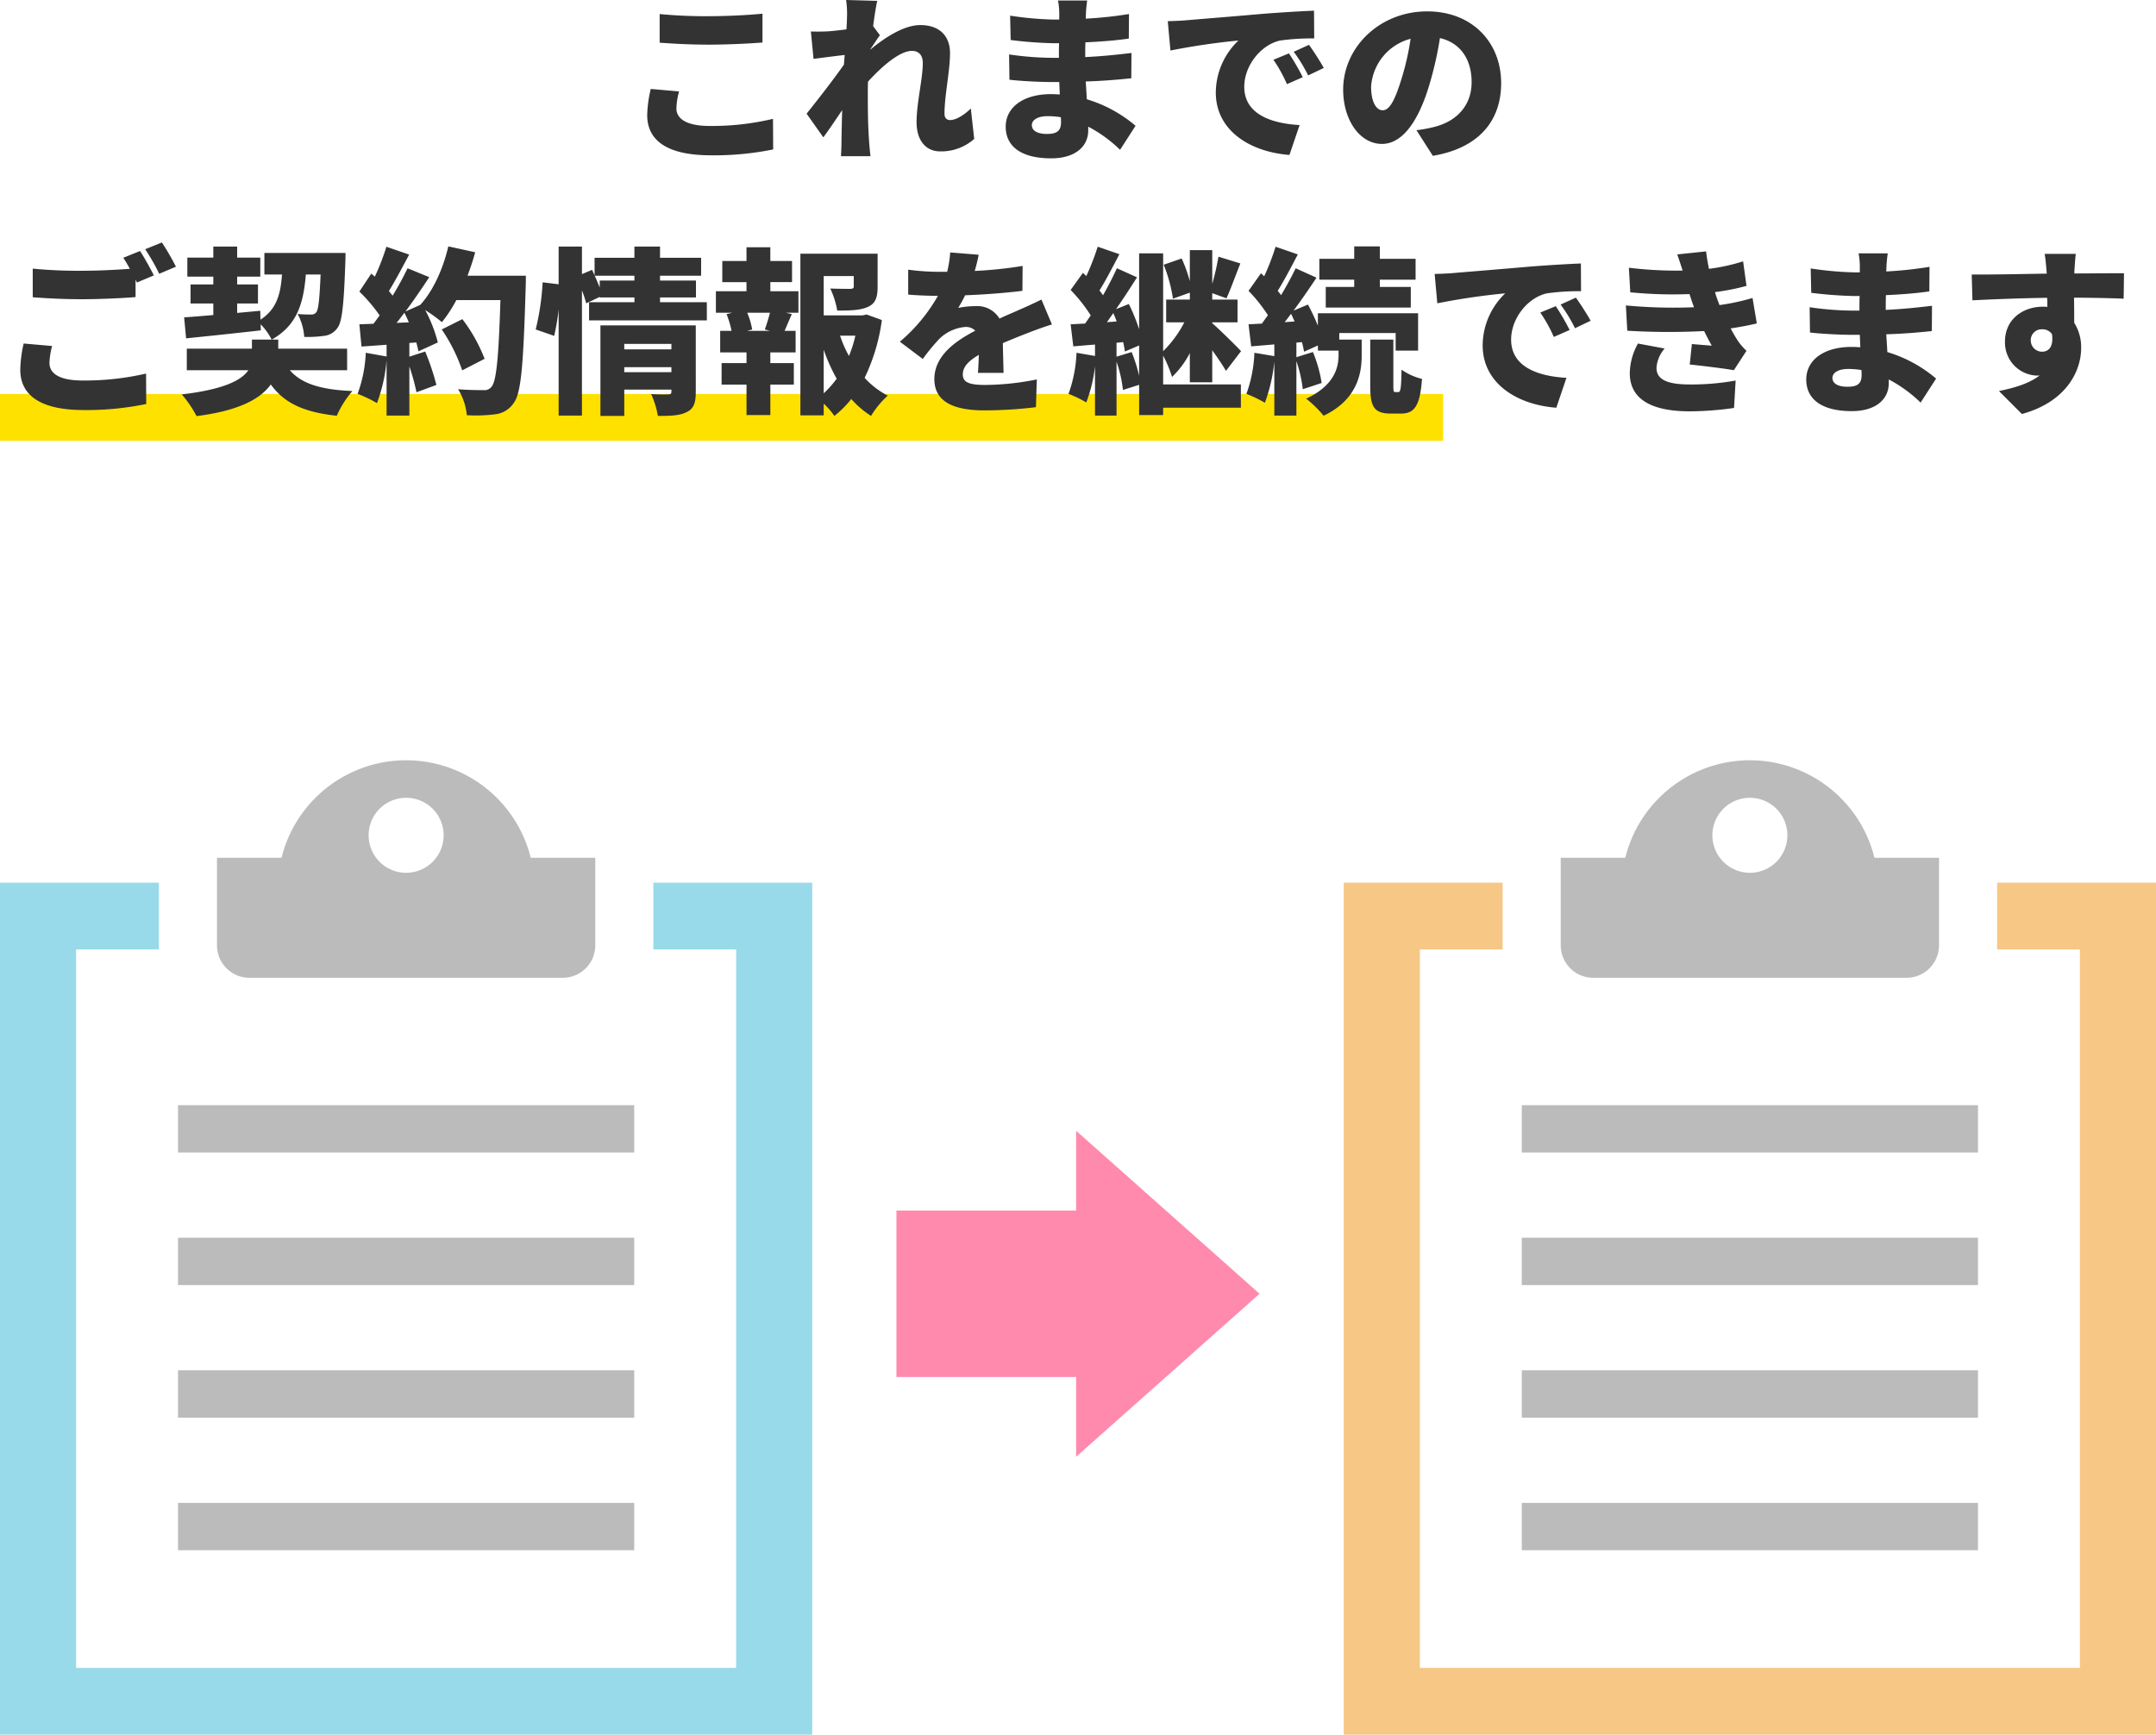 <svg xmlns="http://www.w3.org/2000/svg" xmlns:xlink="http://www.w3.org/1999/xlink" width="460.515" height="370.556" viewBox="0 0 460.515 370.556">
  <defs>
    <clipPath id="clip-path">
      <rect id="長方形_15" data-name="長方形 15" width="173.495" height="208.148" fill="none"/>
    </clipPath>
  </defs>
  <g id="easy02-sp" transform="translate(0 -12.499)">
    <rect id="長方形_9" data-name="長方形 9" width="308.254" height="10" transform="translate(0 96.658)" fill="#ffe100"/>
    <path id="パス_58" data-name="パス 58" d="M-87.1-28.158v6.118c3.154.228,6.5.418,10.564.418,3.686,0,8.7-.228,11.4-.456v-6.156c-3,.3-7.638.532-11.438.532A102.622,102.622,0,0,1-87.1-28.158Zm4.142,16.53L-89-12.16a26.732,26.732,0,0,0-.76,5.586c0,5.472,4.332,8.588,13.566,8.588A62.847,62.847,0,0,0-62.852.76l-.038-6.536a56.028,56.028,0,0,1-13.528,1.52c-5.13,0-7.106-1.634-7.106-3.762A15.481,15.481,0,0,1-82.954-11.628Zm35.872-15.808c0,.38-.038,1.33-.114,2.546-1.444.19-2.812.342-3.838.418-1.6.076-2.546.076-3.762.038l.57,5.852c1.976-.266,4.674-.608,6.65-.836-.038.684-.114,1.368-.152,2.052-2.28,3.268-5.852,7.828-7.98,10.488l3.572,5.054c1.064-1.406,2.584-3.686,4.028-5.814-.076,2.394-.114,4.408-.152,6.688,0,.608-.038,2.166-.114,3.154h6.308c-.114-.95-.266-2.584-.3-3.268-.266-3.648-.266-7.372-.266-10.26,0-.76,0-1.6.038-2.394,2.926-3.23,6.764-6.574,9.386-6.574,1.444,0,2.318.912,2.318,2.584,0,3.344-1.33,8.55-1.33,12.616,0,3.99,2.014,6.27,5.054,6.27a10.6,10.6,0,0,0,7.258-2.66l-.722-6.5c-1.6,1.558-3.268,2.47-4.446,2.47-.722,0-1.178-.494-1.178-1.33,0-3.99,1.178-9.044,1.178-13.034,0-3.268-1.938-5.928-6.346-5.928C-35-25.8-39.14-23.028-42.1-20.558v-.076c.684-.988,1.558-2.356,2.052-3L-41.5-25.574c.3-2.28.608-4.218.874-5.4l-6.65-.19A20.742,20.742,0,0,1-47.082-27.436ZM-7.6-4.446c0-1.064,1.216-1.9,3.344-1.9a17.317,17.317,0,0,1,2.85.228c.038.456.038.836.038,1.1,0,1.938-1.064,2.47-3,2.47C-6.346-2.546-7.6-3.192-7.6-4.446Zm11.818-26.6H-2.014a14.538,14.538,0,0,1,.266,2.774v1.292H-3.04a71.69,71.69,0,0,1-9.2-.836l.114,5.206A87.587,87.587,0,0,0-3-21.926h1.216c-.038,1.026-.038,2.09-.038,3.116h-1.71a65.864,65.864,0,0,1-8.93-.722l.076,5.4c2.394.3,6.764.494,8.778.494h1.862c.038.874.076,1.786.114,2.66-.608-.038-1.216-.076-1.862-.076-6.042,0-9.69,2.888-9.69,6.954,0,4.218,3.306,6.764,9.728,6.764,5.016,0,7.9-2.432,7.9-6V-4.1a29.01,29.01,0,0,1,6.8,4.94l3.306-5.13A28.888,28.888,0,0,0,4.142-9.956c-.076-1.292-.152-2.584-.228-3.8,3.61-.114,6.384-.342,9.728-.684l.038-5.4c-2.926.342-5.966.684-9.88.874,0-.988,0-2.052.038-3.154,3.648-.152,6.992-.456,9.272-.8l.038-5.244a85.165,85.165,0,0,1-9.234.988c0-.418.038-.8.038-1.1C3.99-29.184,4.1-30.248,4.218-31.046Zm17.214,4.408.57,6.27A145.979,145.979,0,0,1,36.518-22.5a15.509,15.509,0,0,0-4.826,11.1c0,8.094,7.258,12.692,15.732,13.338L49.59-4.446c-6.574-.38-11.818-2.584-11.818-8.17,0-4.522,3.534-8.968,7.638-9.88a47.926,47.926,0,0,1,7.3-.456l-.038-5.928c-2.774.114-7.258.38-11.058.684-6.954.608-12.692,1.064-16.264,1.368C24.624-26.752,22.952-26.676,21.432-26.638ZM47.31-19.76,44-18.392a30.527,30.527,0,0,1,2.888,5.206l3.382-1.482A50.363,50.363,0,0,0,47.31-19.76ZM51.6-21.584,48.336-20.1a31.823,31.823,0,0,1,3.078,5.054l3.344-1.6C54-18.012,52.592-20.216,51.6-21.584Zm41.04,8.17c0-8.626-6.118-15.314-15.808-15.314-10.146,0-17.936,7.676-17.936,16.72,0,6.5,3.572,11.59,8.284,11.59,4.484,0,7.9-5.092,10.146-12.692a75.628,75.628,0,0,0,2.242-9.918c4.37,1.026,6.764,4.522,6.764,9.424,0,5.016-3.23,8.4-8.056,9.576a28.916,28.916,0,0,1-3.724.684l3.5,5.472C87.932.456,92.644-5.4,92.644-13.414Zm-27.778.8A11.33,11.33,0,0,1,73.3-22.876a56.408,56.408,0,0,1-1.938,8.55C70-9.918,68.856-7.6,67.336-7.6,66.006-7.6,64.866-9.31,64.866-12.616ZM-216.866,42.752l-6.08-.532a27.1,27.1,0,0,0-.722,5.586c0,5.472,4.294,8.626,13.566,8.626a62.6,62.6,0,0,0,13.338-1.292l-.038-6.5a58.159,58.159,0,0,1-13.528,1.482c-5.168,0-7.106-1.6-7.106-3.762A15.481,15.481,0,0,1-216.866,42.752Zm18.772-20.292-3.572,1.444c.456.684.95,1.52,1.406,2.356-2.964.228-6.916.418-10.222.418a102.623,102.623,0,0,1-10.526-.456V32.34c3.154.228,6.5.418,10.564.418,3.686,0,8.7-.228,11.4-.456V28.578c.114.228.19.418.3.608l3.61-1.52C-195.814,26.336-197.144,23.866-198.094,22.46Zm4.674-1.824-3.572,1.444a42.389,42.389,0,0,1,3,5.244l3.572-1.52A54.238,54.238,0,0,0-193.42,20.636Zm33.9,6.84c-.228,5.32-.456,7.448-.912,8.056a1.307,1.307,0,0,1-1.178.494c-.608,0-1.634,0-2.812-.114a12.169,12.169,0,0,1,1.406,4.9,26.423,26.423,0,0,0,4.256-.228,3.965,3.965,0,0,0,2.85-1.71c.988-1.292,1.368-5.054,1.672-14.022.038-.608.038-1.976.038-1.976h-17.328v4.6h3.762c-.3,4.218-1.14,7.41-4.6,9.652l-.038-1.9-4.94.456V33.67h4.446V29.6h-4.446V27.932h4.94V23.866h-4.94V21.51h-5.092v2.356h-5.548v4.066h5.548V29.6H-187.3V33.67h4.864v2.47c-2.318.19-4.446.38-6.232.494l.418,4.484c4.408-.456,10.336-1.064,15.96-1.71l-.038-1.292a12.842,12.842,0,0,1,2.356,3.268c5.434-3.04,6.8-7.752,7.3-13.908Zm5.662,20.444v-4.6h-14.706V41.384h-5.624v1.938H-188.1v4.6h13.148c-1.444,2.128-5.168,4.1-14.212,5.168a25.647,25.647,0,0,1,3.154,4.636c9.272-1.178,13.756-3.8,15.846-6.764,2.85,3.952,6.992,5.928,14.1,6.688a20.718,20.718,0,0,1,3.344-5.282c-6.726-.266-10.868-1.558-13.376-4.446ZM-143.3,37.812c.57-.684,1.1-1.406,1.672-2.166.342.646.646,1.33.95,2.052Zm15.162-10.07c.608-1.634,1.178-3.306,1.634-5.016l-5.738-1.254c-1.1,4.788-3.268,9.538-6,12.5L-141.4,35.38c1.786-2.394,3.534-4.978,5.092-7.334l-4.636-1.9A65.918,65.918,0,0,1-144.134,32c-.228-.3-.532-.646-.8-.988,1.33-2.128,2.888-5.092,4.332-7.79l-4.864-1.672a49.879,49.879,0,0,1-2.47,6.384l-.76-.646-2.546,3.838a33.821,33.821,0,0,1,4.332,5.092c-.456.608-.874,1.216-1.33,1.786l-3,.114.456,4.75,5.358-.38v2.508l-4.446-.8a28.738,28.738,0,0,1-1.748,8.778,27.757,27.757,0,0,1,4.142,1.976,34.484,34.484,0,0,0,2.052-9.12V57.61h4.864V47.122a44.264,44.264,0,0,1,1.52,5.51l4.256-1.558a52.551,52.551,0,0,0-2.394-7.144l-3.382,1.1V42.106l1.482-.114c.19.684.342,1.33.456,1.9l4.142-1.9a29.917,29.917,0,0,0-2.7-6.916,34.108,34.108,0,0,1,3.572,2.584,28.887,28.887,0,0,0,3.078-4.712h9.424c-.38,12.008-.836,17.4-1.938,18.544a1.832,1.832,0,0,1-1.634.684c-1.026,0-3.154,0-5.472-.19a12.826,12.826,0,0,1,1.862,5.548,32.522,32.522,0,0,0,6-.19,5.479,5.479,0,0,0,4.028-2.432c1.6-2.09,2.052-8.208,2.546-24.7.038-.684.038-2.47.038-2.47Zm3.648,17.746a34.265,34.265,0,0,0-4.75-8.474l-4.408,2.2a36.025,36.025,0,0,1,4.37,8.74Zm29.83,2.85V47.274h10.07v1.064Zm10.07-6.042v1.178h-10.07V42.3Zm5.206-3.952H-99.75V57.686h5.092V52.062h10.07v.418c0,.456-.19.608-.684.608s-2.318.038-3.648-.076a18.99,18.99,0,0,1,1.444,4.674c2.622,0,4.6-.038,6.118-.8,1.558-.722,1.976-2.014,1.976-4.294ZM-99.9,28.768V30.25c-.342-.8-.684-1.672-1.064-2.508h8.474v1.026ZM-87.02,33.4V32.378h7.676v-3.61H-87.02V27.742h8.778V23.9H-87.02V21.51h-5.472V23.9H-101v3.762l-.532-1.178-2.166.912V21.51h-4.978v8.056l-3.42-.418a53.905,53.905,0,0,1-1.482,10.07l3.952,1.368a49.317,49.317,0,0,0,.95-5.624V57.61h4.978V30.858a29.006,29.006,0,0,1,.912,2.774l2.888-1.368v.114h7.41V33.4h-9.69V37.28h25.156V33.4Zm23.484,6.118h-4.9l1.1-.3A16.032,16.032,0,0,0-68.4,35.646h4.864c-.3,1.178-.722,2.546-1.1,3.572Zm.076-10.412h4.636V24.588H-63.46V21.662h-5.092v2.926H-73.72V29.11h5.168v1.938h-6.536v4.6h3.5l-1.216.3a21.228,21.228,0,0,1,1.064,3.572h-2.432v4.6h5.624V46.4h-5.32V51h5.32v6.5h5.092V51h5.016V46.4H-63.46V44.12h5.4v-4.6H-60.42c.456-1.026.95-2.242,1.558-3.572l-1.254-.3h2.66v-4.6h-6Zm11.4,14.44a38.286,38.286,0,0,0,2.774,6.194A21.678,21.678,0,0,1-52.06,52.86Zm6.764-3a26.183,26.183,0,0,1-1.368,4.332,24.539,24.539,0,0,1-1.9-4.332Zm2.394-4.522-.874.19H-52.06v-8.4h6.422v2.2c0,.418-.19.494-.76.532-.532,0-2.7,0-4.256-.076a18.387,18.387,0,0,1,1.482,4.712c2.736,0,4.864-.038,6.5-.76,1.672-.722,2.128-2.052,2.128-4.294V23.03H-57.038V57.572h4.978V55.064a15.606,15.606,0,0,1,2.28,2.622,21.628,21.628,0,0,0,3.61-3.61,20.037,20.037,0,0,0,4.218,3.61,19.744,19.744,0,0,1,3.572-4.332,17.712,17.712,0,0,1-4.94-3.8A40.892,40.892,0,0,0-39.634,37.2Zm23.94-12.768-6.08-.494a23.913,23.913,0,0,1-.646,4.142H-27.17a50.025,50.025,0,0,1-6.84-.456v5.32c2.014.19,4.788.266,6.346.266a36,36,0,0,1-8.132,9.8l4.9,3.686a41.93,41.93,0,0,1,3.534-4.294,8.972,8.972,0,0,1,5.586-2.546,2.8,2.8,0,0,1,2.09.8c-4.218,2.2-8.74,5.358-8.74,10.336,0,5.054,4.484,6.688,10.716,6.688a92.82,92.82,0,0,0,10.982-.684l.19-5.928a57.233,57.233,0,0,1-11.058,1.178c-3.572,0-4.75-.646-4.75-2.242,0-1.52,1.026-2.774,3.42-4.18-.038,1.444-.114,2.85-.19,3.838h5.472c-.038-1.71-.114-4.256-.152-6.346,2.014-.874,3.876-1.6,5.32-2.166s3.838-1.444,5.168-1.824l-2.242-5.32c-1.634.8-3.192,1.52-4.864,2.242-1.33.608-2.584,1.1-4.1,1.824a5.5,5.5,0,0,0-5.054-2.66,18.507,18.507,0,0,0-3.762.38,28.725,28.725,0,0,0,1.482-2.7c4.028-.152,8.7-.494,12.236-.95l.038-5.32A87.734,87.734,0,0,1-19.8,26.716C-19.38,25.272-19.114,24.094-18.962,23.258Zm29.45,21.774V42.068l1.406-.152a18.142,18.142,0,0,1,.38,2.014l3.04-1.292V49.1a33.911,33.911,0,0,0-1.6-5.054ZM8.436,37.66,9.8,35.722c.266.57.494,1.178.722,1.786ZM20.444,44.8a26.522,26.522,0,0,1,1.9,4.56,19.356,19.356,0,0,0,3.8-5.092V50.5h4.788v-6.84c1.14,1.6,2.242,3.192,2.926,4.408l3.23-4.218c-.874-.95-4.522-4.56-6.156-5.966V37.7h5.4V32.834h-5.4V31.466l3.04,1.1c.874-1.9,1.9-4.788,2.964-7.448l-4.674-1.444a54.647,54.647,0,0,1-1.33,5.814V22.27H26.144v6.65A30.879,30.879,0,0,0,24.4,24.056l-3.838,1.33a32.013,32.013,0,0,1,1.976,7.258l3.61-1.292v1.482H21.09V37.7h3.876a23.885,23.885,0,0,1-4.522,6.156v-20.9h-5.13V39.18a39.192,39.192,0,0,0-2.2-5.4l-2.736,1.1c1.558-2.242,3.116-4.636,4.484-6.8l-4.294-1.938c-.8,1.748-1.824,3.762-2.964,5.776-.228-.342-.494-.684-.76-1.026,1.33-2.128,2.85-5.054,4.256-7.752l-4.636-1.6a52.78,52.78,0,0,1-2.432,6.27l-.722-.684L.684,30.782a33.26,33.26,0,0,1,4.294,5.434c-.418.608-.8,1.178-1.216,1.748-1.1.038-2.166.114-3.078.152l.57,4.712c1.406-.114,3-.266,4.636-.38V44.88L1.938,44.2a28.789,28.789,0,0,1-1.71,8.778,25.024,25.024,0,0,1,3.8,1.824A31.353,31.353,0,0,0,5.89,47.046V57.61h4.6V46.1a27.565,27.565,0,0,1,1.368,6.042l3.458-1.1V57.5h5.13V55.938H37.05V50.96H20.444ZM61.256,30.136h-6.08v4.408H73.34V30.136H66.728V28.578h7.638V24.132H66.728v-2.66H61.256v2.66H53.808v4.446h7.448ZM46.4,37.66c.456-.57.912-1.178,1.368-1.786.266.532.494,1.064.76,1.634Zm11.666,2.318H70.11V43.74H74.9V35.76H53.5v2.66A44.778,44.778,0,0,0,51.376,33.9L48.3,35.19c1.71-2.318,3.42-4.788,4.9-7.03l-4.446-2.014c-.836,1.748-1.938,3.762-3.116,5.738-.228-.3-.456-.608-.722-.912,1.33-2.128,2.888-5.092,4.294-7.79l-4.75-1.634a50.812,50.812,0,0,1-2.432,6.308l-.684-.646-2.66,3.762a33.2,33.2,0,0,1,4.142,5.206c-.456.608-.874,1.216-1.292,1.786l-2.85.152.57,4.712,4.94-.418v2.508L39.938,44.2a28.789,28.789,0,0,1-1.71,8.778,27.075,27.075,0,0,1,3.952,1.9,35.6,35.6,0,0,0,2.014-8.816V57.61h4.712V45.982a28.547,28.547,0,0,1,1.368,6l4.028-1.33a29.185,29.185,0,0,0-1.862-6.612l-3.534,1.1V42.03l1.178-.114a18.75,18.75,0,0,1,.456,2.052l2.964-1.33v1.1h4.408v.95c0,2.7-.912,6.5-6.916,9.31a24.246,24.246,0,0,1,3.724,3.648c7.03-3.344,8.132-8.816,8.132-12.806V41.384H58.064Zm11.97,12.616c-.38,0-.418-.152-.418-1.33v-9.88h-4.94V51.3c0,4.37.76,5.89,4.446,5.89h2.09c2.888,0,4.1-1.6,4.522-7.41a12.745,12.745,0,0,1-4.37-1.976c-.076,4.18-.228,4.788-.684,4.788Zm8.4-25.232.57,6.27A145.979,145.979,0,0,1,93.518,31.5a15.509,15.509,0,0,0-4.826,11.1c0,8.094,7.258,12.692,15.732,13.338l2.166-6.384c-6.574-.38-11.818-2.584-11.818-8.17,0-4.522,3.534-8.968,7.638-9.88a47.926,47.926,0,0,1,7.3-.456l-.038-5.928c-2.774.114-7.258.38-11.058.684-6.954.608-12.692,1.064-16.264,1.368C81.624,27.248,79.952,27.324,78.432,27.362ZM104.31,34.24,101,35.608a30.527,30.527,0,0,1,2.888,5.206l3.382-1.482A50.363,50.363,0,0,0,104.31,34.24Zm4.294-1.824L105.336,33.9a31.823,31.823,0,0,1,3.078,5.054l3.344-1.6C111,35.988,109.592,33.784,108.6,32.416Zm10.678,1.672.3,5.4A148.677,148.677,0,0,0,136,39.56c.494,1.026,1.026,2.052,1.634,3.116-1.064-.076-2.926-.228-4.256-.342l-.456,4.37c2.85.3,7.3.836,9.424,1.216l2.7-4.142a12.491,12.491,0,0,1-1.862-2.166c-.494-.76-1.026-1.672-1.52-2.622,2.014-.3,3.876-.646,5.586-1.064l-.912-5.434a47.919,47.919,0,0,1-7.068,1.52c-.19-.532-.38-1.026-.532-1.444-.152-.456-.3-.874-.418-1.33a47.892,47.892,0,0,0,6.726-1.33l-.722-5.244a40.357,40.357,0,0,1-7.3,1.6c-.228-1.178-.456-2.394-.608-3.724l-6.156.646c.418,1.216.8,2.356,1.14,3.458a85.8,85.8,0,0,1-11.476-.608l.3,5.244a93.132,93.132,0,0,0,12.654.38c.152.532.38,1.14.608,1.862.114.3.228.608.342.95A109,109,0,0,1,119.282,34.088Zm8.284,9.2-5.7-1.064a13.287,13.287,0,0,0-1.748,6.5c.114,5.7,5.13,7.98,12.806,7.98a67.381,67.381,0,0,0,9.462-.722l.342-5.852a53,53,0,0,1-9.8.836c-4.522,0-7.106-.912-7.106-3.534A7,7,0,0,1,127.566,43.284Zm35.834,6.27c0-1.064,1.216-1.9,3.344-1.9a17.317,17.317,0,0,1,2.85.228c.038.456.038.836.038,1.1,0,1.938-1.064,2.47-3,2.47C164.654,51.454,163.4,50.808,163.4,49.554Zm11.818-26.6h-6.232a14.537,14.537,0,0,1,.266,2.774V27.02H167.96a71.689,71.689,0,0,1-9.2-.836l.114,5.206a87.587,87.587,0,0,0,9.12.684h1.216c-.038,1.026-.038,2.09-.038,3.116h-1.71a65.865,65.865,0,0,1-8.93-.722l.076,5.4c2.394.3,6.764.494,8.778.494h1.862c.038.874.076,1.786.114,2.66-.608-.038-1.216-.076-1.862-.076-6.042,0-9.69,2.888-9.69,6.954,0,4.218,3.306,6.764,9.728,6.764,5.016,0,7.9-2.432,7.9-6V49.9a29.01,29.01,0,0,1,6.8,4.94l3.306-5.13a28.888,28.888,0,0,0-10.412-5.662c-.076-1.292-.152-2.584-.228-3.8,3.61-.114,6.384-.342,9.728-.684l.038-5.4c-2.926.342-5.966.684-9.88.874,0-.988,0-2.052.038-3.154,3.648-.152,6.992-.456,9.272-.8l.038-5.244a85.165,85.165,0,0,1-9.234.988c0-.418.038-.8.038-1.1C174.99,24.816,175.1,23.752,175.218,22.954Zm40.166.114h-6.65c.114.57.266,1.976.418,3.8a1.7,1.7,0,0,0,.038.418c-4.9.076-11.628.228-16.036.19l.152,5.51c4.636-.228,10.26-.456,15.96-.532.038.646.038,1.292.038,1.938a7.632,7.632,0,0,0-.95-.038c-4.408,0-8.094,2.812-8.094,7.41a7.053,7.053,0,0,0,6.726,7.3,4.13,4.13,0,0,0,.684-.038c-2.242,1.748-5.4,2.66-8.7,3.344l4.9,4.9c9.5-2.584,12.654-9.2,12.654-14.06a9.779,9.779,0,0,0-1.482-5.434c0-1.6,0-3.534-.038-5.358,4.788.038,8.36.114,10.6.228l.076-5.434c-1.976-.038-7.068.038-10.6.038V26.83C215.118,26.146,215.27,23.79,215.384,23.068ZM205.77,41.65a2.316,2.316,0,0,1,2.432-2.47,2.458,2.458,0,0,1,2.09,1.026c.418,2.888-.874,3.762-2.09,3.762A2.4,2.4,0,0,1,205.77,41.65Z" transform="translate(228 43.659)" fill="#333"/>
    <g id="files" transform="translate(0 174.907)">
      <g id="グループ_6" data-name="グループ 6" transform="translate(191.476 79.139)">
        <rect id="長方形_16" data-name="長方形 16" width="48.754" height="35.562" transform="translate(0 17.04)" fill="#ff8aad"/>
        <path id="多角形_2" data-name="多角形 2" d="M34.822,0,69.643,39.18H0Z" transform="translate(77.562 0) rotate(90)" fill="#ff8aad"/>
      </g>
      <g id="file" transform="translate(0 0)">
        <path id="パス_52" data-name="パス 52" d="M139.556,64.309V78.57H157.24V232.054H16.255V80.409l0-1.839H33.938V64.309H0v182H173.495v-182Z" transform="translate(0 -38.165)" fill="#98daea"/>
        <g id="グループ_5" data-name="グループ 5">
          <g id="グループ_4" data-name="グループ 4" clip-path="url(#clip-path)">
            <path id="パス_53" data-name="パス 53" d="M120.939,46.464h66.919a6.943,6.943,0,0,0,6.944-6.943V20.829H181.011a27.415,27.415,0,0,0-53.225,0H114V39.522a6.943,6.943,0,0,0,6.943,6.943M154.4,8.012a8.011,8.011,0,1,1-8.01,8.01,8.012,8.012,0,0,1,8.01-8.01" transform="translate(-67.652)" fill="#bbb"/>
            <rect id="長方形_11" data-name="長方形 11" width="97.444" height="10.113" transform="translate(38.026 73.677)" fill="#bbb"/>
            <rect id="長方形_12" data-name="長方形 12" width="97.444" height="10.113" transform="translate(38.026 101.995)" fill="#bbb"/>
            <rect id="長方形_13" data-name="長方形 13" width="97.444" height="10.114" transform="translate(38.026 130.311)" fill="#bbb"/>
            <rect id="長方形_14" data-name="長方形 14" width="97.444" height="10.114" transform="translate(38.026 158.629)" fill="#bbb"/>
          </g>
        </g>
      </g>
      <g id="file-2" data-name="file" transform="translate(287.02 0)">
        <path id="パス_52-2" data-name="パス 52" d="M139.556,64.309V78.57H157.24V232.054H16.255V80.409l0-1.839H33.938V64.309H0v182H173.495v-182Z" transform="translate(0 -38.165)" fill="#f7c786"/>
        <g id="グループ_5-2" data-name="グループ 5">
          <g id="グループ_4-2" data-name="グループ 4" clip-path="url(#clip-path)">
            <path id="パス_53-2" data-name="パス 53" d="M120.939,46.464h66.919a6.943,6.943,0,0,0,6.944-6.943V20.829H181.011a27.415,27.415,0,0,0-53.225,0H114V39.522a6.943,6.943,0,0,0,6.943,6.943M154.4,8.012a8.011,8.011,0,1,1-8.01,8.01,8.012,8.012,0,0,1,8.01-8.01" transform="translate(-67.652)" fill="#bbb"/>
            <rect id="長方形_11-2" data-name="長方形 11" width="97.444" height="10.113" transform="translate(38.026 73.677)" fill="#bbb"/>
            <rect id="長方形_12-2" data-name="長方形 12" width="97.444" height="10.113" transform="translate(38.026 101.995)" fill="#bbb"/>
            <rect id="長方形_13-2" data-name="長方形 13" width="97.444" height="10.114" transform="translate(38.026 130.311)" fill="#bbb"/>
            <rect id="長方形_14-2" data-name="長方形 14" width="97.444" height="10.114" transform="translate(38.026 158.629)" fill="#bbb"/>
          </g>
        </g>
      </g>
    </g>
  </g>
</svg>
